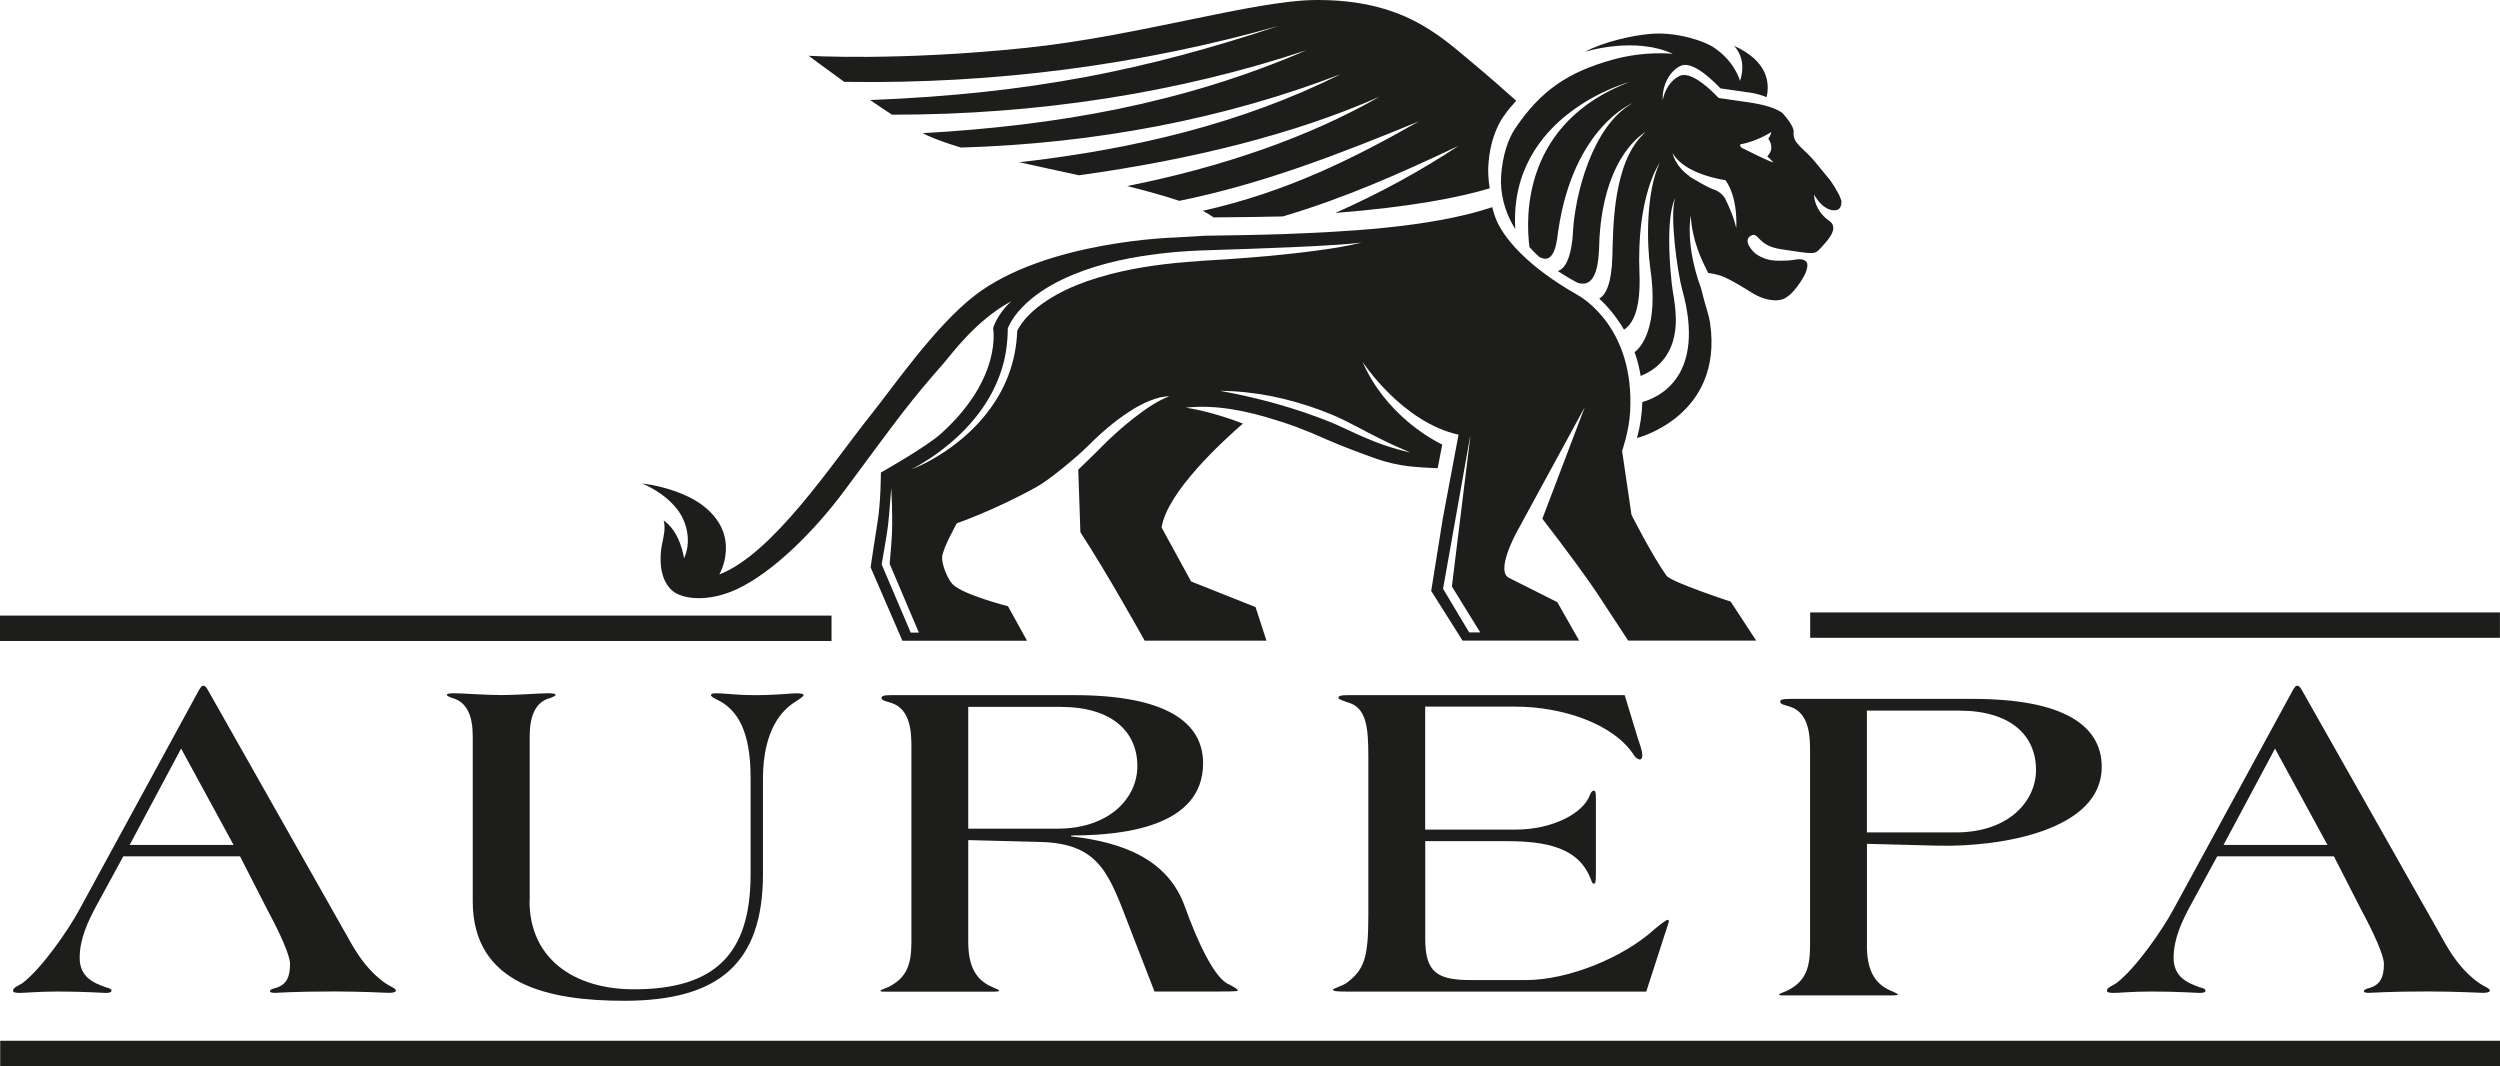 <?xml version="1.0" encoding="UTF-8"?> <svg xmlns="http://www.w3.org/2000/svg" viewBox="0 0 394.09 168.06"><defs><style>.f{fill:#1d1d1b;}</style></defs><g id="a"></g><g id="b"><g id="c"><g id="d"><g id="e"><path class="f" d="M234.83,29.71c-.24-1.58-.25-2.79-.23-3.29,.22-5.18,2.31-7.91,2.42-8.09l.07-.08c.6-.87,1.25-1.64,1.92-2.37-1.93-1.74-4.25-3.77-7.05-6.11C226.77,5.43,220.96-.05,207.52,0c-9.76,.03-28.1,5.71-45.83,7.55-20.26,2.11-34.21,1.24-34.21,1.24,0,0,2.42,1.82,5.6,4.11,23.79,.39,46.85-2.7,68.48-8.82-20.82,6.93-39.08,10.7-64.39,11.69,1.15,.8,2.32,1.58,3.44,2.31,22.94,.02,45.18-3.45,65.35-10.17-19.45,8.42-39.46,11.9-60.5,13.08,.36,.19,.7,.36,1.01,.49,1.44,.63,3.15,1.22,5.03,1.78,21.3-.63,41.72-4.57,59.91-11.6-15.85,7.91-32.87,11.87-50.71,13.92,3.13,.7,6.16,1.35,9.39,2.05,17.71-2.45,34.04-6.49,47.36-12.38-11.33,6.49-25.06,11.14-39.77,14.08,2.72,.67,5.97,1.57,8.22,2.33,13.01-2.65,24.8-7.2,37.79-12.54-10.34,5.88-20.83,11.13-34.08,14.11,.5,.25,1.07,.61,1.7,1.04,3.79-.03,8.68-.09,10.9-.15,9.76-2.89,18.4-6.73,27.71-11.13-6.01,3.97-12.51,7.52-19.43,10.58,12.03-.95,19.59-2.46,24.33-3.88"></path><path class="f" d="M290.21,31.5c-.09-.31-.22-.63-.37-.9-1.38-2.52-1.45-2.25-3.59-4.93-1.9-2.37-3.71-3.01-3.51-4.86,.11-1-1.8-3.03-1.8-3.03-1.1-.75-2.73-1.27-5.37-1.66l-4.64-.67c-2.06-2.17-4.64-4.2-6.17-3.48-1.38,.65-2.33,2.17-2.65,3.8-.13-2.16,.98-4.53,2.82-5.39,1.55-.73,4.17,1.33,6.27,3.55l4.72,.68c.92,.13,1.75,.39,2.56,.7,.51-2.19,.24-5.66-5.15-8.1,0,0,2.17,1.97,.96,5.55,0,0-.77-3.03-4.12-5.27-1.48-1-5.8-2.5-9.99-2.15-2.88,.24-7.31,1.23-10.35,2.83,0,0,7.81-2.49,13.87,.32,0,0-4.32-.53-9.54,.93-6.93,1.95-11.26,4.79-15.33,10.86-1.07,1.59-1.99,4.22-2.2,7.46-.16,2.58,.43,5.48,2.23,8.36-1.06-18.07,18.01-23.18,18.01-23.18-16.8,6.42-16.4,21.19-15.77,26.04,.48,.51,.96,1.03,1.54,1.53,2.54,1.45,2.81-2.82,2.99-4.08,2.41-16.44,11.76-20.17,11.76-20.17-6.43,3.56-9.11,14.59-9.42,20.17-.26,4.79-1.51,6.04-2.4,6.32,.95,.63,1.98,1.25,3.12,1.85,3.61,1.14,3.33-5.18,3.45-7.17,.85-13.31,7.3-16.61,7.3-16.61-5.25,4.47-5.15,15.37-5.27,19.58-.12,4.27-1,6.09-2.07,6.69,1.36,1.26,2.73,2.9,3.9,4.89,2.53-1.57,2.53-6.58,2.44-8.82-.51-12.35,3.19-17.48,3.19-17.48-2.18,4.63-2.05,12.72-1.49,16.59,1.4,9.51-1.54,12.56-2.47,13.27,.42,1.17,.75,2.42,.96,3.75,4.8-1.94,5.66-6.24,5.53-9.37-.1-2.48-.49-3.75-.64-5.25-1.14-11,.56-13.4,.56-13.4-.93,2.49,.33,11.65,1.1,14.42,3.77,13.59-3.59,16.95-6.29,17.71-.05,1.79-.3,3.67-.84,5.67,0,0,13.61-3.4,11.53-18.07-.2-1.38-.82-3.04-1.09-4.2-.12-.53-.25-.98-.38-1.45-2.51-6.82-1.59-11.32-1.59-11.32,.24,3.9,1.65,6.88,2.76,9.02,.89,.12,1.4,.25,1.93,.42,1.4,.44,4.71,2.55,4.71,2.55,2.77,1.81,4.73,1.27,4.73,1.27,1.88-.29,3.79-3.74,3.99-4.29,.35-.96,.57-1.92-.72-2.1-.56-.08-1.24,.17-2.31,.2-1.64,.05-3.02,.11-4.66-.94-.6-.38-2.31-2.2-.97-2.97,1.28-.75,.97,1.56,4.74,2.11,2.17,.31,4.11,.68,4.93,.6,.74-.02,.96-.39,1.32-.74,.17-.16,.27-.3,.41-.45,.31-.41,2.74-2.67,.98-3.87-2.44-1.68-2.41-4.15-2.41-4.15,1.51,2.61,3.09,2.48,3.09,2.48,1.3,.1,1.27-1.16,1.21-1.66m-18.38-.33c-.41-.54-.9-1-1.56-1.22-.78-.26-2.08-.98-3-1.53-.23-.13-.43-.25-.63-.37-.28-.17-.45-.28-.45-.28l.12,.04c-2.42-1.73-2.68-3.68-2.68-3.68,1.81,3.4,8.33,4.29,8.33,4.29,2.06,2.87,1.69,7.56,1.69,7.56-.4-1.8-1.22-3.62-1.82-4.81m3.08-7.66c-.89-.34-.58-.76-.58-.76,2.57-.42,4.85-1.93,4.85-1.93-.07,.4-.25,.75-.48,1.05,.34,.47,.97,1.67-.16,2.79,.61,.51,.96,.96,.96,.96-.67-.13-4.58-2.11-4.58-2.11"></path><path class="f" d="M272.78,94.82s-9.36-3.06-10.09-4.08c-2.39-3.39-5.51-9.59-5.51-9.59l-1.48-10.08s1.1-3.05,1.27-6.18c.71-13.15-7.5-17.95-8.33-18.42-7.72-4.37-11.84-9.03-12.98-12.36-.17-.5-.31-.98-.43-1.45-9.9,3.31-23.93,3.89-32.87,4.24-3.11,.12-9.82,.23-12.44,.26-1.49,.08-3.02,.17-4.55,.27h.02s-20.53,.48-31.76,9.17c-6.27,4.86-12.76,14.31-16.4,18.86-5.95,7.44-15.31,21.79-23.84,25.1,0,0,3.75-6.37-2.96-11.14-1.94-1.38-5.37-2.74-9.22-3.21,0,0,3.95,1.52,5.98,4.7,1.2,1.89,1.75,4.72,.64,7.1,0,0-.56-4.18-3.21-5.96,.33,1.26-.02,2.57-.24,3.63-.41,1.95-.56,5.5,1.55,7.39,1.56,1.4,5.68,1.94,10.28-.22,5.56-2.6,12.1-9,17.07-15.73,8.8-11.88,10.03-13.65,15.57-19.97,1.1-1.25,5-6.69,10.57-9.66-2.29,2.07-2.87,4.25-2.87,4.25,0,0,1.52,7.81-8.16,16.57-2.41,2.18-9.53,6.18-9.53,6.18,0,0,0,4.7-.55,7.96-.3,1.78-1.07,6.98-1.07,6.98l5.01,11.57h19.65l-3.01-5.44s-7.06-1.79-8.71-3.45c-.81-.83-1.76-3.17-1.66-4.33,.13-1.43,2.31-5.29,2.31-5.29,0,0,5.9-2.03,12.61-5.75,2.07-1.16,6.28-4.67,8.03-6.41,2.83-2.84,5.2-4.63,7.11-5.79l.09-.12s-.03,.04-.06,.09c3.76-2.27,5.7-2.02,5.7-2.02-3.26,1.13-8.17,5.43-10.3,7.59-1.23,1.26-4.03,3.95-4.03,3.95v.25l.33,9.63c4.15,6.32,10.13,17.08,10.13,17.08h19.2l-1.72-5.29-10.16-4.04-4.65-8.51c.86-5.61,9.73-13.7,12.82-16.38-5.31-2.05-9.01-2.5-9.01-2.5,4.68-.56,9.84,.56,13.97,1.88,2,.57,4.7,1.54,8.43,3.21,1.92,.86,5.44,2.18,7.54,2.92,3.84,1.35,6.68,1.37,9.77,1.53l.72-3.73c-1.61-.78-8.92-4.71-12.57-13.05,0,0,6.2,9.52,15.14,11.49l-2.48,13.2h0l-1.83,11.43,4.94,7.83h18.38l-3.44-6.06-7.56-3.8c-2.3-.99,1.15-7.22,1.15-7.22l10.75-19.75-6.7,17.62c3.53,4.58,7.3,9.62,9.41,12.93l4.12,6.28h20.18l-4.04-6.17h-.02Zm-129.22,4.9l-4.58-10.76s.84-4.71,1-6.1c.21-1.78,.51-5.93,.51-5.93,0,0,.25,4,.11,7.23-.07,1.62-.36,4.72-.36,4.72l4.61,10.84h-1.29Zm45.57-58.57c-1.21,.08-2.41,.18-3.62,.29-4.81,.46-9.59,1.31-14.11,2.87-2.25,.79-4.43,1.79-6.39,3.08-.98,.64-1.91,1.36-2.73,2.18-.41,.4-.79,.83-1.13,1.29-.17,.23-.33,.46-.47,.69-.07,.12-.14,.24-.2,.35l-.09,.17-.04,.1c-.08,2.41-.56,4.82-1.42,7.06-.87,2.32-2.18,4.44-3.72,6.33-1.54,1.9-3.37,3.54-5.32,4.97-1.97,1.41-4.07,2.62-6.31,3.5,1.08-.53,2.1-1.17,3.09-1.82,1-.66,1.95-1.38,2.87-2.14,1.84-1.51,3.49-3.23,4.9-5.12,1.4-1.89,2.52-3.97,3.28-6.17,.77-2.2,1.12-4.52,1.14-6.84v-.12l.04-.12c.05-.13,.08-.19,.11-.28l.12-.24c.07-.16,.16-.3,.24-.45,.17-.29,.35-.56,.54-.83,.38-.53,.8-1.02,1.25-1.48,.89-.93,1.89-1.73,2.94-2.45,2.1-1.42,4.4-2.48,6.74-3.32,2.35-.84,4.77-1.47,7.2-1.93s4.89-.78,7.35-1c1.23-.11,2.46-.17,3.69-.23l3.66-.12c2.44-.09,4.88-.15,7.31-.26,2.44-.08,4.87-.2,7.31-.32,2.44-.14,4.87-.26,7.3-.55-1.19,.29-2.39,.53-3.6,.74-1.21,.21-2.42,.38-3.63,.54-2.43,.33-4.86,.58-7.3,.82-2.44,.21-4.87,.42-7.32,.57l-3.65,.22-.03,.02Zm26.11,26.83c2.34,1.21,4.64,2.35,7.1,3.35-2.59-.57-5.12-1.43-7.56-2.51-1.22-.52-2.4-1.12-3.6-1.65-1.18-.54-2.4-1.02-3.63-1.47-1.23-.46-2.47-.87-3.72-1.27-1.25-.4-2.51-.75-3.78-1.1-2.54-.67-5.11-1.25-7.72-1.72,2.66,.02,5.4,.31,8.01,.82,2.61,.52,5.18,1.26,7.68,2.17,1.25,.47,2.49,.96,3.69,1.55,1.19,.59,2.36,1.21,3.53,1.81m16.36,31.74l-4.12-6.89,4.27-24.04v.25l-2.88,23.43,4.47,7.24h-1.74Z"></path><rect class="f" y="97.04" width="131.08" height="4"></rect><rect class="f" x="285.35" y="96.54" width="108.73" height="4"></rect><rect class="f" x=".03" y="164.06" width="394.06" height="4"></rect><path class="f" d="M19.43,135l-4.17,7.66c-1.39,2.56-2.7,5.33-2.7,8.32s2.09,3.94,4.17,4.67c.62,.14,.85,.29,.85,.51,0,.29-.39,.36-.93,.36s-3.32-.22-7.57-.22c-3.09,0-5.1,.22-6.03,.22-.77,0-1-.15-1-.36,0-.51,.93-.8,1.47-1.17,3.09-2.34,7.26-8.4,8.96-11.54l18.93-34.75c.23-.37,.39-.59,.54-.59h.16c.23,0,.46,.29,.62,.59l22.72,40.15c1.31,2.26,2.86,4.38,5.18,6.06,.85,.59,1.78,.88,1.78,1.24,0,.22-.39,.36-1.08,.36-.54,0-4.17-.22-8.65-.22-6.34,0-8.89,.22-9.35,.22-.39,0-.77-.07-.77-.22,0-.29,.39-.44,1-.58,1.78-.58,2.16-1.97,2.16-3.79,0-1.31-1.62-4.89-3.48-8.32l-4.4-8.61H19.43Zm9.12-17l-8.11,15.19h16.38l-8.27-15.19Z"></path><path class="f" d="M83.47,142.01c0,9.12,7.03,13.94,16.46,13.94,12.83,0,18.39-5.62,18.39-18.11v-15.26c0-7.38-2.09-10.73-5.25-12.27-.46-.22-1-.51-1-.73s.39-.29,.62-.29c2.16,0,2.94,.29,6.49,.29,3.25,0,5.49-.29,6.34-.29,.69,0,1.16,.07,1.16,.29,0,.14-.39,.44-1.16,.95-2.32,1.39-5.18,4.53-5.25,12.05v15.18c0,14.09-6.95,20-21.87,20-11.82,0-23.88-2.48-23.88-15.7v-26.06c0-3-.85-5.4-3.32-5.99-.39-.15-.77-.36-.77-.44,0-.22,.46-.29,1.16-.29,1.24,0,4.95,.29,7.42,.29s6.18-.29,7.42-.29c.7,0,1.16,.07,1.16,.29,0,.07-.39,.29-.77,.44-2.47,.58-3.32,2.99-3.32,5.99v25.99l-.03,.02Z"></path><path class="f" d="M152.63,148.43c0,3.58,1,5.99,3.79,7.16,.77,.37,1.08,.44,1.08,.59,0,.07-.15,.14-.85,.14h-17.23c-.39,0-.62,0-.62-.14s.54-.29,1.24-.59c2.93-1.46,3.63-3.58,3.63-7.16v-30.66c0-2.19-.08-5.92-3.09-6.94-.85-.29-1.62-.37-1.62-.81,0-.29,.31-.44,1.47-.44h28.9c14.37,0,20.32,4.23,20.32,10.73,0,10.07-12.67,11.39-20.79,11.39v.15c7.8,.88,15.22,3.43,17.93,11.1,1.78,4.96,4.64,11.46,7.03,12.26,.7,.44,1.31,.66,1.31,.95,0,.07-.39,.14-2.94,.14h-10.2l-3.71-9.56c-3.4-8.76-4.71-13.8-14.37-14.02l-11.28-.29v15.99h0Zm0-17.8h13.99c8.42,0,12.67-4.96,12.67-9.85,0-5.4-3.94-9.35-12.13-9.35h-14.53v19.2Z"></path><path class="f" d="M224.67,130.77h14.3c5.64,0,10.58-2.48,11.67-5.48,.15-.44,.39-.66,.62-.66s.31,.37,.31,1.09v12.05c0,1.24-.08,1.53-.31,1.53-.31,0-.39-.51-.62-1.02-2.24-5.4-8.58-5.69-13.99-5.69h-11.98v15.4c0,5.33,1.93,6.5,7.19,6.5h8.73c6.49,0,15.14-3.43,20.16-7.96,.93-.8,1.93-1.53,2.09-1.53s.23,.07,.23,.22-.08,.29-.16,.58l-3.4,10.51h-47.06c-1.78,0-2.32-.07-2.32-.29s1.62-.65,2.17-1.1c2.86-2.12,3.4-4.16,3.4-10.8v-24.82c0-4.75-.31-7.89-3.4-8.62-.54-.22-1.32-.44-1.32-.66,0-.29,.31-.44,1.47-.44h43.66l2.09,6.86c.23,.73,.69,1.83,.69,2.7,0,.29-.15,.58-.38,.58-.31,0-.7-.29-.93-.66-3.25-5.04-11.44-7.67-18.7-7.67h-14.22v19.38Z"></path><path class="f" d="M294.29,149.02c0,3.58,1,5.99,3.79,7.16,.77,.37,1.08,.44,1.08,.59,0,.07-.15,.14-.85,.14h-17.23c-.39,0-.62,0-.62-.14s.54-.29,1.24-.59c2.94-1.46,3.63-3.58,3.63-7.16v-30.66c0-2.19-.08-5.92-3.09-6.94-.85-.29-1.62-.37-1.62-.81,0-.29,.31-.44,1.47-.44h28.9c14.37,0,20.32,4.23,20.32,10.73,0,10.07-16.07,12.63-25.73,12.41l-11.28-.29v15.99h0Zm0-17.8h13.99c8.42,0,12.67-4.96,12.67-9.85,0-5.4-3.94-9.35-12.13-9.35h-14.53v19.2Z"></path><path class="f" d="M349.51,135l-4.17,7.66c-1.39,2.56-2.7,5.33-2.7,8.32s2.09,3.94,4.17,4.67c.62,.14,.85,.29,.85,.51,0,.29-.39,.36-.93,.36s-3.32-.22-7.57-.22c-3.09,0-5.1,.22-6.03,.22-.77,0-1-.15-1-.36,0-.51,.93-.8,1.47-1.17,3.09-2.34,7.26-8.4,8.96-11.54l18.93-34.75c.23-.37,.39-.59,.54-.59h.16c.23,0,.46,.29,.62,.59l22.72,40.15c1.31,2.26,2.86,4.38,5.18,6.06,.85,.59,1.78,.88,1.78,1.24,0,.22-.39,.36-1.08,.36-.54,0-4.17-.22-8.66-.22-6.33,0-8.88,.22-9.35,.22-.39,0-.77-.07-.77-.22,0-.29,.39-.44,1-.58,1.78-.58,2.16-1.97,2.16-3.79,0-1.31-1.62-4.89-3.48-8.32l-4.4-8.61h-18.4Zm9.12-17l-8.12,15.19h16.38l-8.27-15.19h0Z"></path></g></g></g></g></svg> 